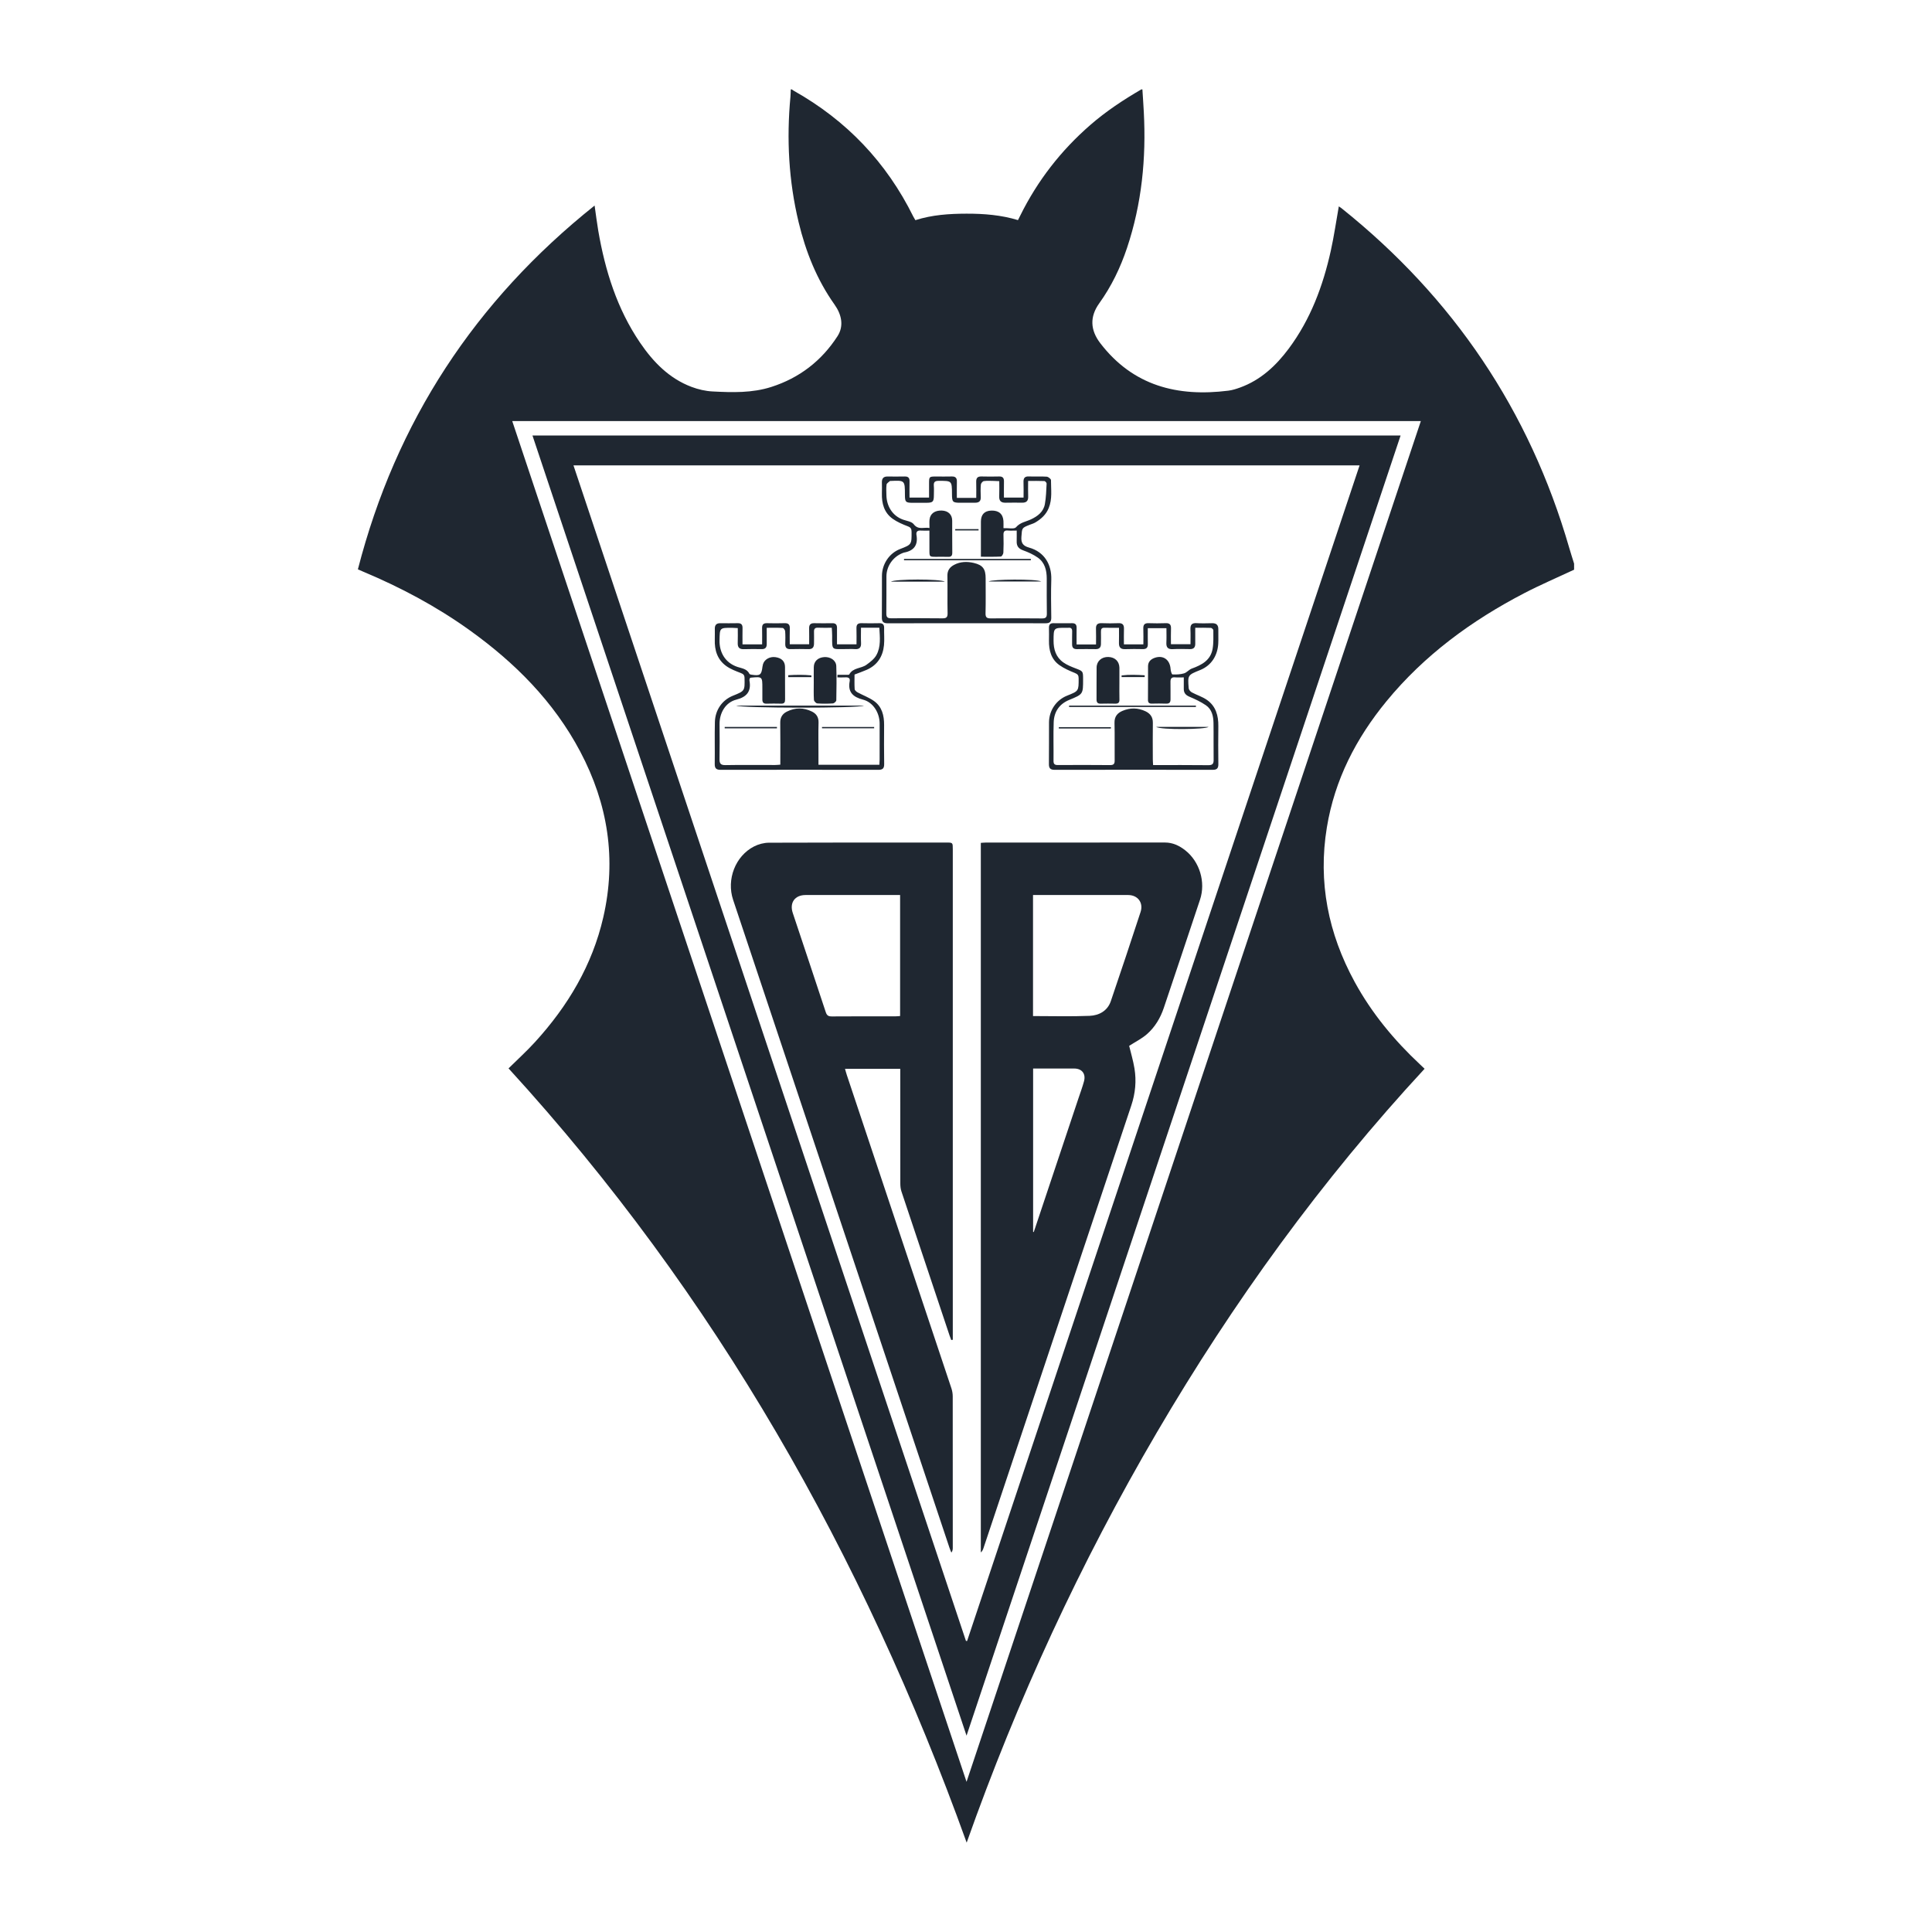 <?xml version="1.0" encoding="utf-8"?>
<!-- Generator: Adobe Illustrator 16.0.0, SVG Export Plug-In . SVG Version: 6.00 Build 0)  -->
<!DOCTYPE svg PUBLIC "-//W3C//DTD SVG 1.1//EN" "http://www.w3.org/Graphics/SVG/1.1/DTD/svg11.dtd">
<svg version="1.1" id="Capa_1" xmlns="http://www.w3.org/2000/svg" xmlns:xlink="http://www.w3.org/1999/xlink" x="0px" y="0px"
	 width="400px" height="400px" viewBox="0 0 400 400" enable-background="new 0 0 400 400" xml:space="preserve">
<g>
	<path fill-rule="evenodd" clip-rule="evenodd" fill="#1F2731" d="M325.9,117.95c-3.444,1.614-6.951,3.11-10.325,4.863
		c-10.896,5.666-20.666,12.811-28.515,22.366c-6.3,7.669-10.728,16.253-12.349,26.133c-1.859,11.332,0.293,21.965,5.76,31.986
		c3.534,6.475,8.179,12.082,13.554,17.104c0.28,0.26,0.555,0.525,0.921,0.875c-21.331,23.045-39.623,48.295-55.46,75.34
		c-15.805,26.988-28.859,55.26-39.348,84.881c-21.429-59.541-52.021-113.467-94.851-160.301c1.833-1.811,3.751-3.549,5.487-5.455
		c6.8-7.455,11.848-15.901,14.13-25.824c2.768-12.036,0.962-23.474-4.778-34.323c-5.482-10.365-13.535-18.416-22.978-25.176
		c-6.822-4.884-14.179-8.803-21.906-12.042c-0.35-0.146-0.693-0.304-1.144-0.503c7.871-30.581,24.236-55.544,49.009-75.318
		c0.27,1.871,0.472,3.546,0.757,5.208c1.424,8.272,3.881,16.171,8.656,23.186c2.718,3.993,6.013,7.395,10.644,9.147
		c1.385,0.524,2.9,0.875,4.375,0.95c4.083,0.21,8.185,0.338,12.164-0.938c5.822-1.866,10.403-5.408,13.696-10.506
		c1.394-2.161,0.796-4.553-0.597-6.516c-3.683-5.191-5.982-10.954-7.455-17.085c-2.054-8.545-2.518-17.2-1.696-25.936
		c0.048-0.519,0.047-1.042,0.068-1.563c0.069,0,0.141,0,0.21,0c0.142,0.099,0.277,0.21,0.427,0.294
		c10.92,6.143,19.177,14.813,24.737,26.046c0.121,0.243,0.271,0.472,0.426,0.742c3.475-1.11,7.022-1.339,10.594-1.346
		c3.598-0.007,7.168,0.274,10.648,1.333c0.186-0.37,0.329-0.647,0.466-0.927c3.579-7.239,8.431-13.488,14.526-18.784
		c3.259-2.832,6.838-5.194,10.56-7.358c0.069,0,0.14,0,0.209,0c0.098,1.565,0.211,3.129,0.292,4.696
		c0.508,9.58-0.417,18.987-3.474,28.125c-1.369,4.095-3.225,7.949-5.754,11.475c-1.991,2.775-1.868,5.54,0.223,8.265
		c6.777,8.832,15.977,11.14,26.508,9.821c0.822-0.103,1.639-0.364,2.423-0.648c4.268-1.548,7.434-4.504,10.085-8.063
		c4.508-6.054,7.084-12.962,8.702-20.253c0.669-3.017,1.105-6.086,1.659-9.193c0.187,0.127,0.389,0.247,0.571,0.392
		c23.097,18.483,38.907,41.849,47.133,70.302c0.316,1.096,0.673,2.182,1.009,3.271C325.9,117.111,325.9,117.531,325.9,117.95z
		 M200.111,368.908c31.413-94.092,62.729-187.892,94.06-281.733c-62.761,0-125.392,0-188.119,0
		C137.388,181.036,168.695,274.807,200.111,368.908z"/>
	<path fill-rule="evenodd" clip-rule="evenodd" fill="#1F2731" d="M110.24,90.161c59.957,0,119.769,0,179.74,0
		c-29.947,89.705-59.868,179.321-89.868,269.188C170.11,269.488,140.19,179.87,110.24,90.161z M199.99,339.736
		c0.08,0.002,0.16,0.006,0.24,0.008c27.081-81.115,54.161-162.229,81.259-243.397c-54.321,0-108.48,0-162.758,0
		C145.847,177.563,172.919,258.65,199.99,339.736z"/>
	<path fill-rule="evenodd" clip-rule="evenodd" fill="#1F2731" d="M203.069,174.509c0.348-0.022,0.72-0.066,1.093-0.066
		c12.34-0.003,24.68,0.002,37.022-0.008c1.626-0.002,2.987,0.654,4.215,1.62c2.985,2.349,4.256,6.596,3.057,10.204
		c-2.49,7.479-4.988,14.956-7.507,22.426c-0.702,2.086-1.825,3.967-3.471,5.414c-1.095,0.961-2.451,1.629-3.697,2.432
		c0.334,1.391,0.829,3.023,1.101,4.691c0.422,2.586,0.181,5.146-0.656,7.648c-10.206,30.549-20.404,61.1-30.606,91.65
		c-0.106,0.316-0.233,0.625-0.55,0.9C203.069,272.488,203.069,223.555,203.069,174.509z M213.875,210.365
		c3.974,0,7.845,0.111,11.708-0.045c1.953-0.08,3.707-1.014,4.398-3.033c2.1-6.137,4.134-12.295,6.159-18.457
		c0.634-1.93-0.564-3.524-2.57-3.524c-6.183-0.002-12.364,0-18.548,0c-0.37,0-0.74,0-1.147,0
		C213.875,193.714,213.875,201.984,213.875,210.365z M213.896,255.049c0.043,0.012,0.086,0.027,0.129,0.039
		c0.094-0.281,0.192-0.559,0.286-0.84c2.997-8.969,5.995-17.938,8.99-26.906c0.387-1.16,0.818-2.307,1.134-3.484
		c0.413-1.553-0.441-2.623-2.014-2.629c-0.839-0.004-1.678-0.002-2.517-0.002c-1.984,0-3.967,0-6.009,0
		C213.896,232.58,213.896,243.814,213.896,255.049z"/>
	<path fill-rule="evenodd" clip-rule="evenodd" fill="#1F2731" d="M196.947,277.438c-0.112-0.299-0.236-0.592-0.337-0.895
		c-3.332-9.957-6.666-19.914-9.98-29.879c-0.171-0.516-0.229-1.09-0.229-1.641c-0.015-7.48-0.01-14.963-0.01-22.445
		c0-0.41,0-0.82,0-1.291c-3.833,0-7.558,0-11.441,0c0.142,0.488,0.25,0.912,0.389,1.324c7.219,21.617,14.441,43.232,21.649,64.852
		c0.172,0.518,0.264,1.09,0.265,1.635c0.016,10.455,0.013,20.908,0.01,31.361c0,0.324-0.037,0.646-0.29,0.996
		c-0.133-0.334-0.282-0.664-0.396-1.006c-14.933-44.715-29.865-89.43-44.793-134.147c-1.406-4.216,0.461-9.075,4.331-11.053
		c0.926-0.473,2.054-0.771,3.091-0.774c12.236-0.053,24.474-0.034,36.71-0.034c1.348,0,1.35,0.001,1.35,1.38
		c0,33.458,0,66.917,0,100.376c0,0.396,0,0.793,0,1.189C197.158,277.402,197.053,277.42,196.947,277.438z M186.357,185.306
		c-0.487,0-0.866,0-1.245,0c-6.113,0-12.226,0-18.339,0c-2.202,0-3.347,1.581-2.641,3.708c2.273,6.847,4.578,13.685,6.832,20.537
		c0.23,0.701,0.552,0.893,1.26,0.889c4.401-0.033,8.803-0.016,13.203-0.021c0.302,0,0.604-0.037,0.93-0.061
		C186.357,201.992,186.357,193.722,186.357,185.306z"/>
	<path fill-rule="evenodd" clip-rule="evenodd" fill="#1F2731" d="M188.305,103.019c1.392,0,2.663,0,4.048,0c0-1.03-0.004-2,0-2.969
		c0.005-1.362,0.036-1.392,1.441-1.394c1.083-0.001,2.167,0.023,3.25-0.008c0.757-0.021,1.087,0.29,1.069,1.052
		c-0.026,1.078-0.007,2.156-0.007,3.381c0.718,0,1.368,0,2.018,0c0.623,0,1.247,0,1.998,0c0-1.15,0.026-2.222-0.009-3.292
		c-0.026-0.786,0.246-1.168,1.085-1.143c1.222,0.037,2.444,0.03,3.668,0.002c0.727-0.017,1.005,0.307,0.993,1.007
		c-0.021,1.109-0.007,2.219-0.007,3.36c1.406,0,2.679,0,4.063,0c0-1.103,0.031-2.145-0.01-3.183c-0.033-0.831,0.235-1.23,1.136-1.19
		c1.22,0.054,2.449-0.038,3.667,0.048c0.323,0.023,0.886,0.467,0.886,0.714c-0.011,1.937,0.309,3.896-0.473,5.794
		c-0.567,1.376-1.571,2.259-2.781,2.98c-0.354,0.211-0.771,0.322-1.16,0.476c-1.674,0.662-1.569,0.669-1.708,2.465
		c-0.103,1.32,0.34,1.906,1.594,2.256c3.204,0.895,4.689,3.548,4.592,6.635c-0.084,2.619-0.041,5.242-0.004,7.863
		c0.012,0.868-0.324,1.17-1.173,1.169c-10.904-0.015-21.807-0.017-32.711,0.003c-0.933,0.001-1.205-0.369-1.192-1.254
		c0.037-2.865-0.003-5.731,0.02-8.597c0.018-2.358,1.467-4.643,3.754-5.524c2.415-0.931,2.391-0.95,2.378-3.571
		c-0.003-0.605-0.158-0.895-0.77-1.13c-1.091-0.42-2.201-0.889-3.144-1.562c-1.766-1.263-2.281-3.157-2.229-5.25
		c0.021-0.769,0.017-1.538,0-2.306c-0.017-0.799,0.339-1.202,1.154-1.196c1.188,0.009,2.376,0.023,3.564-0.005
		c0.716-0.018,1.02,0.277,1.005,0.992C188.287,100.749,188.305,101.858,188.305,103.019z M192.425,109.857
		c-0.697,0-1.25,0.036-1.798-0.009c-0.711-0.059-0.991,0.275-0.88,0.922c0.358,2.074-0.516,3.254-2.555,3.63
		c-0.102,0.019-0.2,0.059-0.298,0.097c-2.001,0.781-3.354,2.697-3.369,4.832c-0.018,2.552,0.023,5.105-0.021,7.656
		c-0.014,0.78,0.225,1.031,1.009,1.025c3.531-0.031,7.063-0.024,10.594,0.01c0.789,0.007,1.102-0.187,1.082-1.052
		c-0.059-2.586,0.013-5.175-0.037-7.762c-0.021-1.098,0.479-1.778,1.382-2.258c1.303-0.693,2.698-0.723,4.08-0.397
		c1.878,0.443,2.453,1.254,2.453,3.184c0,2.413,0.039,4.827-0.021,7.237c-0.022,0.858,0.28,1.065,1.076,1.059
		c3.532-0.028,7.063-0.025,10.593,0.01c0.766,0.007,1.04-0.209,1.025-1.009c-0.049-2.412-0.013-4.825-0.021-7.237
		c-0.004-1.704-0.383-3.31-1.84-4.34c-0.918-0.648-1.986-1.13-3.051-1.513c-0.945-0.34-1.36-0.885-1.334-1.852
		c0.019-0.719,0.005-1.438,0.005-2.241c-0.737,0-1.294,0.04-1.844-0.01c-0.708-0.064-0.913,0.245-0.895,0.908
		c0.031,1.223,0.039,2.449-0.021,3.669c-0.014,0.291-0.323,0.802-0.52,0.813c-1.345,0.072-2.692,0.039-4.133,0.039
		c0-2.535-0.005-4.907,0.002-7.279c0.004-1.453,0.734-2.224,2.132-2.276c1.541-0.057,2.437,0.689,2.533,2.14
		c0.032,0.47,0.006,0.943,0.006,1.495c1.013-0.045,2.229,0.248,2.597-0.183c0.869-1.017,2.042-1.141,3.081-1.628
		c1.425-0.666,2.609-1.577,2.897-3.179c0.25-1.39,0.282-2.823,0.358-4.239c0.01-0.173-0.293-0.513-0.463-0.521
		c-1.101-0.047-2.201-0.024-3.367-0.024c0,1.195-0.031,2.208,0.01,3.217c0.035,0.892-0.344,1.295-1.229,1.285
		c-1.154-0.013-2.309-0.015-3.462,0.006c-0.923,0.018-1.345-0.377-1.304-1.327c0.045-1.03,0.011-2.063,0.011-3.136
		c-0.487-0.022-0.796-0.046-1.105-0.048c-0.699-0.005-1.407-0.063-2.093,0.036c-0.244,0.035-0.588,0.448-0.612,0.713
		c-0.077,0.867-0.057,1.747-0.022,2.619c0.031,0.822-0.376,1.141-1.138,1.143c-1.013,0.002-2.027,0.009-3.041,0.008
		c-1.651-0.002-1.771-0.128-1.78-1.805c-0.014-2.769-0.014-2.737-2.775-2.73c-0.816,0.002-1.042,0.296-0.981,1.046
		c0.05,0.625,0.012,1.258,0.009,1.887c-0.006,1.405-0.187,1.596-1.551,1.609c-0.944,0.01-1.889,0.01-2.832,0.004
		c-1.467-0.009-1.606-0.153-1.61-1.632c-0.008-3.03-0.008-3.03-2.988-2.891c-0.035,0.001-0.084-0.015-0.103,0.003
		c-0.25,0.241-0.673,0.462-0.712,0.736c-0.1,0.72-0.044,1.464-0.032,2.198c0.035,2.261,1.253,4.308,3.476,5.081
		c0.755,0.262,1.757,0.386,2.175,0.934c0.967,1.271,2.115,0.562,3.267,0.789c0-0.681-0.045-1.208,0.008-1.725
		c0.13-1.253,1.101-1.949,2.563-1.888c1.307,0.055,2.121,0.827,2.131,2.082c0.018,2.203-0.016,4.406,0.018,6.608
		c0.011,0.695-0.243,0.928-0.915,0.895c-0.803-0.04-1.608-0.007-2.412-0.008c-1.401-0.001-1.403-0.002-1.407-1.36
		C192.423,112.635,192.425,111.344,192.425,109.857z"/>
	<path fill-rule="evenodd" clip-rule="evenodd" fill="#1F2731" d="M153.727,133.41c1.398,0,2.671,0,4.063,0
		c0-1.165,0.019-2.275-0.006-3.384c-0.016-0.71,0.274-1.017,0.996-1.001c1.224,0.028,2.448,0.038,3.67-0.002
		c0.847-0.029,1.102,0.358,1.072,1.144c-0.041,1.045-0.011,2.093-0.011,3.221c1.313,0,2.586,0,4.017,0
		c0-1.083,0.021-2.186-0.006-3.287c-0.019-0.748,0.276-1.092,1.049-1.075c1.257,0.028,2.517,0.02,3.774,0.003
		c0.67-0.009,0.953,0.308,0.949,0.954c-0.008,1.115-0.003,2.23-0.003,3.416c1.354,0,2.628,0,4.041,0c0-1.119,0.027-2.226-0.01-3.331
		c-0.025-0.775,0.3-1.064,1.059-1.043c1.223,0.034,2.447,0.028,3.671,0.002c0.712-0.015,1.016,0.271,0.998,0.995
		c-0.03,1.188,0.088,2.386-0.029,3.563c-0.233,2.347-1.375,4.129-3.594,5.1c-0.796,0.349-1.62,0.632-2.505,0.973
		c0,1.005-0.039,2.018,0.028,3.022c0.017,0.239,0.348,0.527,0.603,0.666c1.12,0.609,2.35,1.05,3.381,1.777
		c1.682,1.187,2.119,3.013,2.111,4.982c-0.011,2.692-0.033,5.384,0.014,8.075c0.017,0.934-0.34,1.208-1.229,1.206
		c-10.871-0.019-21.743-0.018-32.614,0c-0.885,0.001-1.252-0.271-1.238-1.207c0.043-2.9-0.041-5.804,0.034-8.703
		c0.062-2.392,1.414-4.498,3.736-5.437c2.474-0.999,2.457-0.987,2.4-3.67c-0.012-0.6-0.236-0.819-0.774-1.028
		c-1.028-0.398-2.101-0.796-2.988-1.429c-1.854-1.323-2.471-3.279-2.396-5.498c0.025-0.768,0.001-1.538,0.006-2.307
		c0.005-0.709,0.352-1.078,1.077-1.075c1.224,0.005,2.448,0.022,3.671-0.007c0.73-0.017,1.003,0.313,0.989,1.011
		C153.711,131.146,153.727,132.256,153.727,133.41z M173.379,140.246c0.003-0.179,0.007-0.357,0.01-0.536
		c0.547,0,1.096,0.008,1.643-0.002c0.275-0.006,0.725,0.053,0.799-0.081c0.782-1.421,2.454-1.195,3.547-1.983
		c0.774-0.558,1.614-1.195,2.063-2c0.966-1.737,0.731-3.689,0.617-5.677c-0.675,0-1.263,0-1.853,0c-0.616,0-1.233,0-1.945,0
		c0,1.147-0.039,2.157,0.011,3.16c0.049,0.97-0.367,1.334-1.308,1.265c-0.625-0.046-1.257-0.005-1.886-0.008
		c-2.934-0.013-2.798,0.374-2.789-2.738c0.002-0.541-0.046-1.082-0.073-1.673c-1.034,0-1.942,0.034-2.848-0.011
		c-0.668-0.033-0.852,0.268-0.833,0.87c0.024,0.803,0.001,1.608-0.001,2.412c-0.002,0.75-0.296,1.174-1.128,1.152
		c-1.258-0.033-2.518-0.026-3.774,0c-0.771,0.016-1.072-0.331-1.05-1.078c0.025-0.874,0.043-1.75-0.021-2.62
		c-0.019-0.25-0.32-0.672-0.513-0.684c-1.064-0.067-2.136-0.032-3.303-0.032c0,1.237-0.003,2.315,0.001,3.393
		c0.004,0.69-0.322,1.025-1.022,1.02c-1.224-0.011-2.449-0.039-3.671,0.011c-0.947,0.038-1.348-0.336-1.311-1.286
		c0.04-1.001,0.009-2.005,0.009-3.078c-0.475-0.025-0.813-0.056-1.153-0.058c-2.616-0.016-2.568-0.014-2.625,2.571
		c-0.055,2.484,1.162,4.686,3.741,5.533c0.886,0.291,1.962,0.383,2.453,1.43c0.051,0.108,0.295,0.152,0.457,0.176
		c1.746,0.268,2.03,0.054,2.239-1.656c0.021-0.173,0.06-0.345,0.107-0.512c0.293-1.004,1.407-1.635,2.587-1.469
		c1.268,0.179,1.966,0.867,1.976,2.021c0.017,2.237-0.008,4.474,0.014,6.712c0.007,0.598-0.148,0.916-0.814,0.896
		c-1.013-0.03-2.027-0.025-3.04,0.002c-0.655,0.018-0.86-0.31-0.852-0.9c0.014-0.768,0-1.538,0-2.307c0-2.402,0-2.402-2.392-2.178
		c-0.061,0.006-0.115,0.068-0.217,0.132c-0.02,0.137-0.091,0.314-0.063,0.472c0.418,2.241-0.561,3.4-2.729,3.949
		c-2.275,0.577-3.481,2.814-3.46,5.042c0.023,2.412,0.035,4.825-0.009,7.236c-0.018,0.917,0.209,1.292,1.228,1.273
		c3.424-0.062,6.852-0.018,10.276-0.021c0.336,0,0.67-0.042,1.082-0.07c0-2.965,0.028-5.827-0.013-8.688
		c-0.017-1.083,0.439-1.823,1.351-2.285c1.73-0.877,3.497-0.877,5.231-0.012c0.91,0.455,1.378,1.182,1.347,2.278
		c-0.06,2.061-0.017,4.124-0.017,6.187c0,0.829,0,1.657,0,2.542c4.271,0,8.41,0,12.612,0c0.02-0.403,0.05-0.743,0.05-1.083
		c0.005-2.482-0.002-4.964,0.003-7.446c0.005-2.128-1.271-4.394-3.445-4.957c-2.049-0.529-3.188-1.54-2.756-3.808
		c0.124-0.647-0.278-0.845-0.883-0.805C174.487,140.274,173.932,140.246,173.379,140.246z"/>
	<path fill-rule="evenodd" clip-rule="evenodd" fill="#1F2731" d="M222.896,133.426c1.389,0,2.635,0,4.024,0
		c0-1.108,0.032-2.179-0.009-3.247c-0.034-0.869,0.334-1.189,1.186-1.157c1.151,0.043,2.308,0.046,3.46,0
		c0.888-0.037,1.176,0.361,1.146,1.194c-0.037,1.041-0.008,2.084-0.008,3.189c1.362,0,2.635,0,4.026,0
		c0-1.106,0.03-2.181-0.01-3.252c-0.031-0.797,0.245-1.159,1.082-1.13c1.187,0.042,2.378,0.043,3.564-0.001
		c0.839-0.031,1.115,0.33,1.084,1.127c-0.041,1.044-0.01,2.092-0.01,3.229c1.319,0,2.588,0,4.047,0c0-0.999,0.039-2.029-0.01-3.055
		c-0.045-0.922,0.247-1.364,1.246-1.305c1.08,0.065,2.167,0.03,3.249,0.01c0.917-0.017,1.306,0.413,1.278,1.316
		c-0.028,0.978,0.043,1.96-0.016,2.936c-0.146,2.407-1.375,4.489-3.738,5.442c-2.576,1.038-2.601,1.025-2.382,3.77
		c0.024,0.307,0.354,0.695,0.646,0.854c1.031,0.56,2.201,0.903,3.146,1.573c1.834,1.297,2.37,3.249,2.346,5.419
		c-0.033,2.622-0.031,5.244,0.004,7.865c0.012,0.856-0.293,1.182-1.158,1.181c-10.906-0.016-21.812-0.018-32.72,0.002
		c-0.919,0.002-1.218-0.333-1.203-1.236c0.041-2.866-0.002-5.732,0.021-8.599c0.019-2.44,1.476-4.621,3.757-5.528
		c2.404-0.956,2.384-0.956,2.377-3.566c0-0.613-0.182-0.883-0.777-1.122c-1.113-0.449-2.248-0.942-3.219-1.636
		c-1.7-1.219-2.181-3.061-2.146-5.074c0.014-0.874,0.018-1.748-0.003-2.621c-0.016-0.644,0.22-0.984,0.907-0.975
		c1.293,0.016,2.588,0.016,3.881,0c0.667-0.009,0.947,0.284,0.936,0.948C222.88,131.091,222.896,132.205,222.896,133.426z
		 M231.676,129.978c-1.103,0-2.04,0.028-2.975-0.01c-0.633-0.026-0.771,0.284-0.76,0.828c0.021,0.838,0.007,1.678-0.002,2.517
		c-0.006,0.714-0.325,1.096-1.088,1.083c-1.294-0.022-2.587-0.017-3.882,0c-0.71,0.01-1.017-0.313-1.003-1.016
		c0.017-0.874-0.024-1.749,0.013-2.621c0.022-0.597-0.207-0.843-0.794-0.78c-0.137,0.015-0.278,0.002-0.418,0.001
		c-2.635-0.008-2.621-0.008-2.639,2.605c-0.015,1.842,0.477,3.475,2.031,4.568c0.753,0.53,1.647,0.885,2.517,1.22
		c1.552,0.599,1.563,0.567,1.565,2.255c0.006,3.117-0.002,3.099-2.885,4.287c-2.04,0.84-3.122,2.449-3.2,4.606
		c-0.097,2.653-0.004,5.313-0.037,7.969c-0.008,0.686,0.215,0.908,0.9,0.904c3.6-0.023,7.2-0.024,10.802,0.009
		c0.736,0.007,0.968-0.234,0.957-0.963c-0.034-2.586,0.037-5.174-0.032-7.759c-0.037-1.296,0.575-2.048,1.655-2.505
		c1.59-0.674,3.194-0.655,4.764,0.088c0.998,0.474,1.54,1.224,1.52,2.397c-0.038,2.516-0.012,5.033-0.008,7.55
		c0,0.369,0.037,0.739,0.062,1.191c3.884,0,7.654-0.027,11.426,0.02c0.91,0.011,1.119-0.325,1.104-1.156
		c-0.039-2.516,0.015-5.034-0.026-7.55c-0.022-1.429-0.325-2.846-1.58-3.702c-1.043-0.712-2.212-1.264-3.382-1.755
		c-0.788-0.331-1.197-0.783-1.191-1.626c0.007-0.759,0-1.517,0-2.386c-0.688,0-1.241,0.041-1.786-0.01
		c-0.751-0.07-0.986,0.254-0.968,0.963c0.033,1.188-0.012,2.377,0.009,3.565c0.012,0.666-0.246,0.943-0.93,0.917
		c-0.978-0.04-1.958-0.025-2.936-0.005c-0.575,0.012-0.811-0.211-0.805-0.802c0.022-2.307,0.013-4.614,0.015-6.921
		c0.002-0.95,0.579-1.476,1.39-1.76c1.762-0.614,3.155,0.404,3.277,2.315c0.024,0.399,0.231,1.116,0.383,1.123
		c0.798,0.039,1.637,0.008,2.398-0.216c0.583-0.172,1.031-0.785,1.612-0.995c2.052-0.74,3.896-1.713,4.309-4.082
		c0.219-1.258,0.147-2.57,0.151-3.857c0-0.169-0.321-0.477-0.505-0.485c-1.035-0.047-2.075-0.022-3.241-0.022
		c0,1.195,0,2.269,0.002,3.343c0,0.73-0.34,1.084-1.093,1.071c-1.188-0.021-2.38-0.051-3.564,0.01
		c-1.031,0.053-1.373-0.392-1.321-1.367c0.051-0.996,0.01-1.996,0.01-2.973c-1.377,0-2.58,0-3.856,0
		c0,1.167-0.013,2.246,0.006,3.325c0.011,0.709-0.313,1.016-1.017,1.007c-1.222-0.016-2.447-0.042-3.669,0.01
		c-0.979,0.042-1.315-0.41-1.291-1.318C231.694,132.108,231.676,131.132,231.676,129.978z"/>
	<path fill-rule="evenodd" clip-rule="evenodd" fill="#1F2731" d="M213.429,116.003c-8.754,0-17.505,0-26.258,0
		c0-0.092-0.001-0.184-0.001-0.276c8.753,0,17.505,0,26.257,0C213.427,115.819,213.427,115.911,213.429,116.003z"/>
	<path fill-rule="evenodd" clip-rule="evenodd" fill="#1F2731" d="M195.629,120.429c-3.79,0-7.4,0-11.18,0
		C185.313,119.847,194.729,119.843,195.629,120.429z"/>
	<path fill-rule="evenodd" clip-rule="evenodd" fill="#1F2731" d="M204.691,120.391c0.669-0.479,9.894-0.559,10.877,0
		C211.97,120.391,208.368,120.391,204.691,120.391z"/>
	<path fill-rule="evenodd" clip-rule="evenodd" fill="#1F2731" d="M202.603,109.826c-1.61,0-3.221,0-4.831,0
		c-0.001-0.093-0.002-0.187-0.004-0.28c1.61,0,3.221,0,4.831,0C202.601,109.639,202.601,109.732,202.603,109.826z"/>
	<path fill-rule="evenodd" clip-rule="evenodd" fill="#1F2731" d="M168.482,141.355c-0.001-1.081-0.018-2.161,0.004-3.24
		c0.023-1.205,0.849-1.979,2.161-2.071c1.285-0.09,2.453,0.68,2.495,1.849c0.083,2.366,0.052,4.737,0.005,7.104
		c-0.005,0.227-0.445,0.62-0.704,0.638c-1.075,0.073-2.162,0.081-3.236-0.001c-0.258-0.02-0.675-0.459-0.691-0.727
		C168.439,143.728,168.482,142.54,168.482,141.355z"/>
	<path fill-rule="evenodd" clip-rule="evenodd" fill="#1F2731" d="M178.865,146.09c-0.895,0.581-25.554,0.545-26.421,0
		C161.374,146.09,170.119,146.09,178.865,146.09z"/>
	<path fill-rule="evenodd" clip-rule="evenodd" fill="#1F2731" d="M150.039,150.512c3.606,0,7.213,0,10.819,0
		c0,0.093,0,0.187-0.001,0.279c-3.604,0-7.209,0-10.814,0C150.042,150.698,150.04,150.605,150.039,150.512z"/>
	<path fill-rule="evenodd" clip-rule="evenodd" fill="#1F2731" d="M170.187,150.519c3.598,0,7.197,0,10.795,0
		c0.001,0.089,0.001,0.179,0.001,0.268c-3.596,0-7.19,0-10.787,0C170.192,150.698,170.189,150.608,170.187,150.519z"/>
	<path fill-rule="evenodd" clip-rule="evenodd" fill="#1F2731" d="M167.996,140.19c-1.597,0-3.195,0-4.792,0
		c-0.002-0.131-0.004-0.262-0.007-0.394c1.592-0.096,3.185-0.125,4.781,0.04C167.983,139.955,167.99,140.073,167.996,140.19z"/>
	<path fill-rule="evenodd" clip-rule="evenodd" fill="#1F2731" d="M231.76,141.469c0,1.118-0.022,2.236,0.008,3.353
		c0.019,0.637-0.239,0.877-0.861,0.863c-1.011-0.023-2.025-0.021-3.038,0.001c-0.643,0.015-0.848-0.289-0.843-0.895
		c0.019-2.2-0.015-4.4,0.016-6.6c0.019-1.325,1.061-2.217,2.434-2.172c1.364,0.044,2.25,0.898,2.285,2.202
		c0.002,0.035,0.002,0.07,0.002,0.105C231.762,139.375,231.762,140.422,231.76,141.469z"/>
	<path fill-rule="evenodd" clip-rule="evenodd" fill="#1F2731" d="M247.595,146.371c-8.751,0-17.503,0-26.254,0
		c-0.002-0.092-0.002-0.185-0.002-0.277c8.756,0,17.513,0,26.269,0C247.603,146.187,247.599,146.279,247.595,146.371z"/>
	<path fill-rule="evenodd" clip-rule="evenodd" fill="#1F2731" d="M229.994,150.83c-3.591,0-7.182,0-10.773,0
		c0-0.093-0.002-0.186-0.002-0.278c3.594,0,7.187,0,10.779,0C229.998,150.645,229.996,150.737,229.994,150.83z"/>
	<path fill-rule="evenodd" clip-rule="evenodd" fill="#1F2731" d="M239.365,150.5c3.589,0,7.18,0,10.853,0
		C249.606,151.031,240.384,151.139,239.365,150.5z"/>
	<path fill-rule="evenodd" clip-rule="evenodd" fill="#1F2731" d="M236.994,140.178c-1.592,0-3.185,0-4.776,0
		c0-0.112,0-0.225-0.002-0.337c1.594-0.2,3.19-0.121,4.784-0.028C236.998,139.935,236.996,140.056,236.994,140.178z"/>
</g>
</svg>
